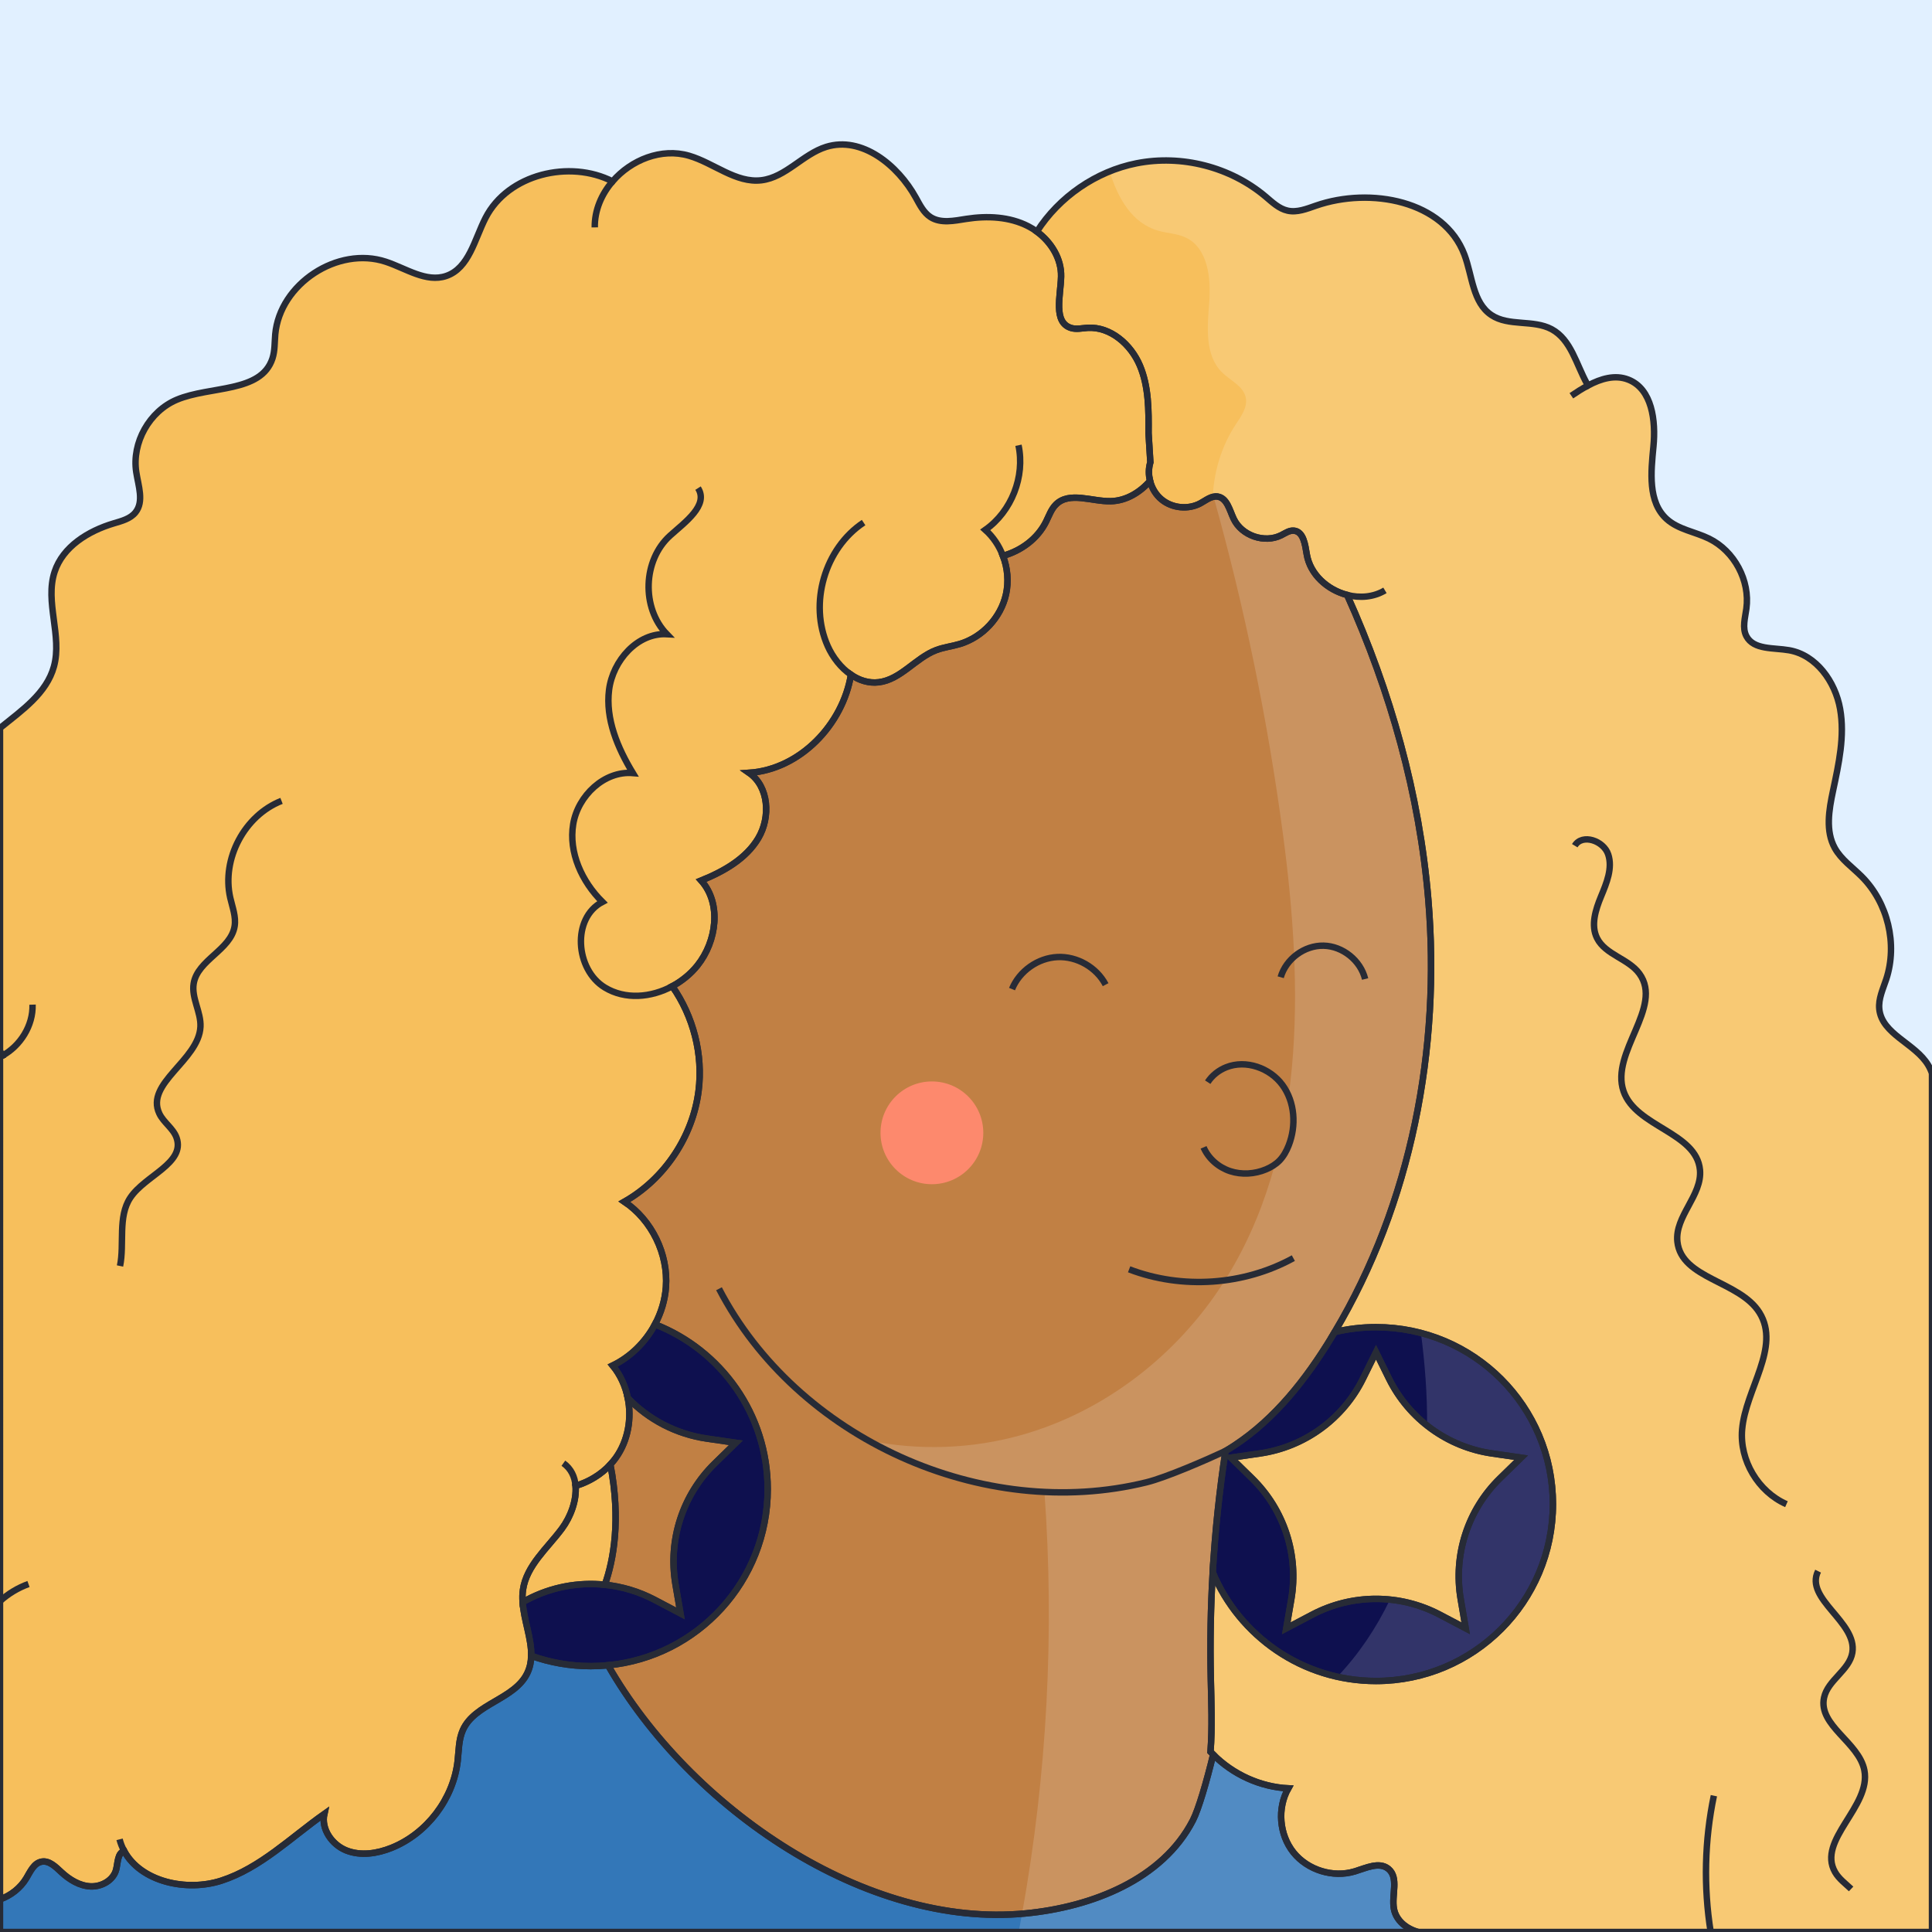 <?xml version="1.0" standalone="no"?>
<!DOCTYPE svg PUBLIC "-//W3C//DTD SVG 1.1//EN" "http://www.w3.org/Graphics/SVG/1.1/DTD/svg11.dtd">
<svg xmlns="http://www.w3.org/2000/svg" xmlns:xlink="http://www.w3.org/1999/xlink" version="1.1" id="Capa_1" x="0px" y="0px" viewBox="0 0 600 600" style="enable-background:new 0 0 600 600;" xml:space="preserve" width="600" height="600">
<style type="text/css">
	.st0{fill:#E1F0FF;}
	.st1{fill:#C18044;}
	.st2{fill:#F7BF5C;}
	.st3{fill:none;}
	.st4{fill:#3377B8;}
	.st5{fill:#0E104F;}
	.st6{fill:#FD896D;}
	.st7{opacity:0.15;fill:#FFFFFF;}
	.st8{fill:none;stroke:#272B36;stroke-width:2;stroke-miterlimit:10;}
	.st9{fill:#C18044;stroke:#272B36;stroke-width:2;stroke-miterlimit:10;}
</style>
<rect class="st0" width="600" height="600"/>
<path class="st1" d="M414.49,413.69c-0.33,0.56-0.67,1.13-1.01,1.69c-7.86,12.92-17.43,25.14-30.05,33.47  c-0.94,0.62-1.89,1.21-2.85,1.77c-1.91,12.48-3.23,25.06-3.96,37.67c-0.64,10.91-0.84,21.84-0.6,32.76  c0.17,7.59,0.5,15.4-0.09,22.99c0.27,0.29,0.54,0.57,0.84,0.85c-2.07,8.49-4.55,17.03-6.31,20.44c-9.47,18.38-31.37,26.9-51.95,28.9  c-49.54,4.8-104.19-32.57-129.68-77.06c27.83-2.69,49.58-26.15,49.58-54.68c0-23.31-14.51-43.23-35-51.21  c1.91-3.58,3.11-7.53,3.4-11.58c0.74-10.26-4.37-20.75-12.9-26.5c12.45-7.08,21.25-20.23,23.04-34.44  c1.43-11.33-1.63-23.12-8.17-32.47c3.01-1.62,5.72-3.83,7.83-6.47c5.96-7.48,7.54-19.24,1.15-26.36  c6.96-2.82,13.93-6.73,17.76-13.19c3.83-6.46,3.29-15.98-2.88-20.26c15.87-1.08,29.11-15.04,31.63-30.47  c2.56,1.75,5.52,2.71,8.63,2.34c6.84-0.83,11.42-7.55,17.86-9.99c2.36-0.89,4.91-1.17,7.33-1.9c7.05-2.12,12.73-8.23,14.33-15.41  c0.88-3.97,0.5-8.17-0.95-11.96c5.68-1.57,10.77-5.33,13.4-10.63c0.92-1.86,1.61-3.9,3.09-5.35c4.21-4.11,11.14-0.84,17.03-0.99  c4.73-0.12,9.01-2.7,12.17-6.3c0.56,2.25,1.81,4.33,3.61,5.8c3.32,2.71,8.29,3.18,12.05,1.14c1.7-0.92,3.38-2.35,5.29-2.08  c2.96,0.43,3.74,4.21,5.02,6.91c2.48,5.25,9.59,7.7,14.78,5.09c1.25-0.63,2.49-1.53,3.89-1.41c3.01,0.25,3.52,4.34,4.02,7.32  c1.04,6.29,6.44,11.07,12.54,12.65c13.48,29.95,22.47,61.87,25.21,94.55C447.46,325.73,438.3,373.69,414.49,413.69z"/>
<path class="st1" d="M222,454.45c-10.01,9.76-14.58,23.82-12.22,37.6l1.55,9.01l-8.09-4.26c-4.86-2.55-10.08-4.1-15.39-4.65  c2.68-7.61,5.02-20.08,1.71-37.34c0.61-0.66,1.18-1.36,1.71-2.1c3.78-5.3,4.98-12.2,3.69-18.56c6.47,6.73,15.06,11.23,24.54,12.61  l9.04,1.31L222,454.45z"/>
<path class="st2" d="M357.16,149.34c0,0,0,0,0,0.01c-3.16,3.6-7.44,6.18-12.17,6.3c-5.89,0.15-12.82-3.12-17.03,0.99  c-1.48,1.45-2.17,3.49-3.09,5.35c-2.63,5.3-7.72,9.06-13.4,10.63c1.45,3.79,1.83,7.99,0.95,11.96c-1.6,7.18-7.28,13.29-14.33,15.41  c-2.42,0.73-4.97,1.01-7.33,1.9c-6.44,2.44-11.02,9.16-17.86,9.99c-3.11,0.37-6.07-0.59-8.63-2.34  c-2.52,15.43-15.76,29.39-31.63,30.47c6.17,4.28,6.71,13.8,2.88,20.26c-3.83,6.46-10.8,10.37-17.76,13.19  c6.39,7.12,4.81,18.88-1.15,26.36c-2.11,2.64-4.82,4.85-7.83,6.47c6.54,9.35,9.6,21.14,8.17,32.47  c-1.79,14.21-10.59,27.36-23.04,34.44c8.53,5.75,13.64,16.24,12.9,26.5c-0.29,4.05-1.49,8-3.4,11.58  c-2.93,5.49-7.54,10.09-13.15,12.8c2.39,2.9,3.96,6.39,4.7,10.06c0,0,0,0,0,0.01c1.29,6.36,0.09,13.26-3.69,18.56  c-0.53,0.74-1.1,1.44-1.71,2.1c-2.9,3.14-6.7,5.42-10.81,6.65c0.37,4.43-1.5,9.57-4.27,13.3c-4.52,6.08-10.96,11.43-12.06,18.93  c-0.19,1.27-0.21,2.56-0.11,3.85c0.37,5.6,2.79,11.33,2.66,16.69c-0.04,1.83-0.38,3.61-1.2,5.34c-3.9,8.19-16.34,9.44-20.02,17.72  c-1.33,2.99-1.25,6.37-1.62,9.62c-1.35,11.78-9.54,22.53-20.54,26.96c-4.46,1.79-9.57,2.57-14.04,0.8  c-4.46-1.77-7.88-6.65-6.83-11.34c-10.43,7.36-19.82,16.78-31.96,20.72c-10.86,3.52-25.04,0.35-30.19-9.19  c-2.1,0.6-1.95,3.65-2.51,5.8c-0.87,3.32-4.55,5.34-7.97,5.17c-3.42-0.17-6.53-2.09-9.04-4.42c-1.77-1.65-3.79-3.7-6.16-3.24  c-2.36,0.45-3.48,3.06-4.71,5.12c-1.84,3.07-4.82,5.38-8.18,6.58V328.24c0.22-0.11,0.44-0.22,0.66-0.34  c-0.21-0.53-0.43-1.06-0.66-1.59V226.1c6.84-5.53,14.47-10.79,16.75-19.12c2.61-9.53-2.88-20.02,0.21-29.41  c2.56-7.81,10.45-12.67,18.33-15.02c2.47-0.74,5.17-1.41,6.78-3.42c2.71-3.37,0.89-8.25,0.24-12.52c-1.4-9.15,4.08-18.9,12.61-22.48  c10.42-4.36,26.15-2.06,29.68-12.78c0.79-2.41,0.66-5,0.88-7.52c1.41-15.68,19.41-27.49,34.35-22.54  c6.23,2.06,12.51,6.52,18.73,4.42c7.1-2.41,8.81-11.37,12.23-18.05c6.99-13.65,26.17-18.13,39.44-11.33  c5.77-6.69,15.19-10.48,23.77-7.96c7.69,2.26,14.53,8.57,22.48,7.61c7.55-0.91,12.85-8.11,20.11-10.37  c11.03-3.42,22.23,5.65,27.82,15.76c1.24,2.24,2.43,4.68,4.58,6.06c3.21,2.05,7.37,1.13,11.14,0.54c6.47-1,13.37-0.7,19.2,2.3  c0.93,0.48,1.83,1.03,2.68,1.66c4.47,3.28,7.65,8.44,7.52,13.95c-0.13,5.91-2.57,14.22,3.09,15.97c1.65,0.51,3.43,0.07,5.16-0.04  c7.1-0.42,13.45,5.17,16.22,11.72s2.75,13.9,2.69,21.01l0.56,9.03C356.68,145.44,356.67,147.45,357.16,149.34z"/>
<path class="st2" d="M600,333.36V600H440.39c-3.66-1.01-6.84-3.57-7.5-7.23c-0.77-4.25,1.62-9.66-1.73-12.39  c-2.83-2.3-6.92-0.27-10.4,0.79c-6.76,2.06-14.65-0.38-19.07-5.89c-4.41-5.51-5.08-13.74-1.6-19.89  c-8.73-0.44-17.19-4.33-23.32-10.5c-0.3-0.28-0.57-0.56-0.84-0.85c0.59-7.59,0.26-15.4,0.09-22.99c-0.24-10.92-0.04-21.85,0.6-32.76  c8.29,19.83,27.87,33.76,50.71,33.76c30.34,0,54.94-24.59,54.94-54.94c0-30.34-24.6-54.94-54.94-54.94c-4.42,0-8.72,0.52-12.84,1.52  c23.81-40,32.97-87.96,29.08-134.37c-2.74-32.68-11.73-64.6-25.21-94.55c-6.1-1.58-11.5-6.36-12.54-12.65  c-0.5-2.98-1.01-7.07-4.02-7.32c-1.4-0.12-2.64,0.78-3.89,1.41c-5.19,2.61-12.3,0.16-14.78-5.09c-1.28-2.7-2.06-6.48-5.02-6.91  c-1.91-0.27-3.59,1.16-5.29,2.08c-3.76,2.04-8.73,1.57-12.05-1.14c-1.8-1.47-3.05-3.55-3.61-5.8c0-0.01,0-0.01,0-0.01  c-0.49-1.89-0.48-3.9,0.09-5.77l-0.56-9.03c0.06-7.11,0.08-14.46-2.69-21.01s-9.12-12.14-16.22-11.72  c-1.73,0.11-3.51,0.55-5.16,0.04c-5.66-1.75-3.22-10.06-3.09-15.97c0.13-5.51-3.05-10.67-7.52-13.95  c6.93-10.81,18.34-18.7,30.94-21.21c13.99-2.78,29.15,1.12,40.06,10.31c2.1,1.77,4.18,3.8,6.86,4.39c2.94,0.66,5.94-0.56,8.8-1.55  c16.95-5.89,39.8-1.55,46.12,15.24c2.46,6.55,2.56,14.85,8.37,18.73c5.38,3.6,13.01,1.34,18.71,4.4  c6.04,3.24,7.65,10.94,10.98,16.92c0.11,0.19,0.22,0.38,0.33,0.56c4.03-2.14,8.38-3.43,12.49-1.83c7.42,2.88,8.59,12.82,7.82,20.75  c-0.77,7.93-1.78,17.25,4.14,22.58c3.6,3.24,8.77,3.92,13.12,6.05c7.88,3.86,12.79,13.04,11.6,21.74c-0.39,2.88-1.34,5.99,0.01,8.57  c2.26,4.3,8.46,3.52,13.25,4.36c8.45,1.47,14.35,9.78,15.85,18.23s-0.43,17.08-2.21,25.47c-1.26,5.92-2.37,12.44,0.56,17.73  c1.98,3.57,5.49,5.97,8.37,8.86c8.12,8.13,11.18,20.94,7.61,31.86c-1,3.05-2.49,6.11-2.16,9.3c0.81,7.84,11.17,10.63,15.19,17.4  C599.32,331.63,599.71,332.49,600,333.36z"/>
<path class="st3" d="M268.2,162.29c-12.07,7.99-17.05,25.13-11.15,38.34c1.55,3.48,4.1,6.78,7.22,8.91"/>
<path class="st3" d="M316.3,138.28c2.08,9.74-2.15,20.54-10.31,26.27c2.45,2.19,4.32,5,5.48,8.07"/>
<path class="st3" d="M216.78,151.59c3.37,5.3-3.99,10.53-8.66,14.73c-8.48,7.63-8.98,22.45-1.03,30.63  c-9.12-0.5-16.78,8.21-17.94,17.28c-1.15,9.06,2.66,18.03,7.39,25.85c-8.9-0.74-17.07,7.05-18.53,15.87  c-1.46,8.81,2.71,17.87,9.07,24.15c-9.55,4.98-8.45,21.01,0.77,26.59c6.32,3.84,14.35,3.14,20.93-0.4"/>
<path class="st3" d="M38.57,574.86c-0.62-1.13-1.1-2.34-1.44-3.64"/>
<path class="st3" d="M174.96,454.41c2.41,1.7,3.55,4.23,3.79,7.05"/>
<path class="st3" d="M10.11,312c0.2,6.51-3.78,12.81-9.45,15.9"/>
<path class="st3" d="M8.85,491.93c-3.26,1.17-6.27,3-8.85,5.31"/>
<path class="st3" d="M87.43,248.72c-11.5,4.52-18.66,18.03-15.93,30.08c0.67,2.94,1.85,5.89,1.36,8.87  c-1.19,7.34-11.49,10.42-12.71,17.76c-0.75,4.5,2.31,8.87,2.1,13.43c-0.49,10.45-17.25,17.53-12.76,26.98  c1.33,2.81,4.36,4.61,5.36,7.55c2.68,7.88-9.76,11.64-14.38,18.57c-3.96,5.94-1.77,14.43-3.2,21.21"/>
<path class="st3" d="M223.29,400.23c24.12,46.49,81.91,72.66,132.77,60.11c6.13-1.51,18.8-7.04,24.52-9.72"/>
<path class="st3" d="M493.18,119.72c-1.81,0.96-3.55,2.08-5.18,3.19"/>
<path class="st3" d="M531.27,600c-2.24-14.01-1.91-28.43,0.99-42.33"/>
<path class="st3" d="M574.88,586.63c-1.75-1.67-3.78-3.12-4.98-5.22c-5.72-9.94,11.26-20.36,9.1-31.62  c-1.68-8.74-14.4-13.89-12.52-22.59c1.17-5.45,7.86-8.46,8.78-13.95c1.6-9.53-14.93-16.66-10.64-25.32"/>
<path class="st3" d="M489.06,262.64c2.33-3.85,8.99-1.55,10.39,2.72c1.41,4.27-0.5,8.85-2.22,13.01s-3.26,8.99-1.24,13.01  c2.61,5.16,9.75,6.33,13.15,11.01c7.52,10.35-9.11,24.42-4.93,36.52c3.84,11.09,22.64,12.73,23.73,24.41  c0.74,7.89-7.86,14.42-7.01,22.3c1.25,11.58,19.36,12.15,25.5,22.05c6.65,10.72-4.32,23.7-5.4,36.27  c-0.83,9.56,4.98,19.34,13.77,23.2"/>
<path class="st3" d="M418.36,184.77c3.96,1.02,8.21,0.7,11.75-1.43"/>
<path class="st3" d="M184.71,70.62c-0.07-5.31,2.08-10.31,5.52-14.29"/>
<path class="st4" d="M440.39,600H0v-10.13c3.36-1.2,6.34-3.51,8.18-6.58c1.23-2.06,2.35-4.67,4.71-5.12  c2.37-0.46,4.39,1.59,6.16,3.24c2.51,2.33,5.62,4.25,9.04,4.42c3.42,0.17,7.1-1.85,7.97-5.17c0.56-2.15,0.41-5.2,2.51-5.8  c5.15,9.54,19.33,12.71,30.19,9.19c12.14-3.94,21.53-13.36,31.96-20.72c-1.05,4.69,2.37,9.57,6.83,11.34  c4.47,1.77,9.58,0.99,14.04-0.8c11-4.43,19.19-15.18,20.54-26.96c0.37-3.25,0.29-6.63,1.62-9.62c3.68-8.28,16.12-9.53,20.02-17.72  c0.82-1.73,1.16-3.51,1.2-5.34c5.78,2.07,12.01,3.2,18.5,3.2c1.81,0,3.59-0.09,5.36-0.26c25.49,44.49,80.14,81.86,129.68,77.06  c20.58-2,42.48-10.52,51.95-28.9c1.76-3.41,4.24-11.95,6.31-20.44c6.13,6.17,14.59,10.06,23.32,10.5  c-3.48,6.15-2.81,14.38,1.6,19.89c4.42,5.51,12.31,7.95,19.07,5.89c3.48-1.06,7.57-3.09,10.4-0.79c3.35,2.73,0.96,8.14,1.73,12.39  C433.55,596.43,436.73,598.99,440.39,600z"/>
<path class="st3" d="M0.66,327.9c-0.22,0.12-0.44,0.23-0.66,0.34v-1.93C0.23,326.84,0.45,327.37,0.66,327.9z"/>
<path class="st2" d="M187.85,492.15c-8.22-0.85-16.62,0.7-24.14,4.65l-1.4,0.74c-0.1-1.29-0.08-2.58,0.11-3.85  c1.1-7.5,7.54-12.85,12.06-18.93c2.77-3.73,4.64-8.87,4.27-13.3c4.11-1.23,7.91-3.51,10.81-6.65  C192.87,472.07,190.53,484.54,187.85,492.15z"/>
<path class="st5" d="M238.41,462.49c0,28.53-21.75,51.99-49.58,54.68c-1.77,0.17-3.55,0.26-5.36,0.26c-6.49,0-12.72-1.13-18.5-3.2  c0.13-5.36-2.29-11.09-2.66-16.69l1.4-0.74c7.52-3.95,15.92-5.5,24.14-4.65c5.31,0.55,10.53,2.1,15.39,4.65l8.09,4.26l-1.55-9.01  c-2.36-13.78,2.21-27.84,12.22-37.6l6.54-6.38l-9.04-1.31c-9.48-1.38-18.07-5.88-24.54-12.61c0-0.01,0-0.01,0-0.01  c-0.74-3.67-2.31-7.16-4.7-10.06c5.61-2.71,10.22-7.31,13.15-12.8C223.9,419.26,238.41,439.18,238.41,462.49z"/>
<path class="st5" d="M427.33,412.17c-4.42,0-8.72,0.52-12.84,1.52c-0.33,0.56-0.67,1.13-1.01,1.69  c-7.86,12.92-17.43,25.14-30.05,33.47c-0.94,0.62-1.89,1.21-2.85,1.77c-1.91,12.48-3.23,25.06-3.96,37.67  c8.29,19.83,27.87,33.76,50.71,33.76c30.34,0,54.94-24.59,54.94-54.94C482.27,436.77,457.67,412.17,427.33,412.17z M465.85,459.08  c-10.01,9.75-14.58,23.81-12.21,37.59l1.54,9.01l-8.09-4.26c-12.37-6.5-27.15-6.5-39.52,0l-8.1,4.26l1.55-9.01  c2.36-13.78-2.21-27.84-12.22-37.59l-6.54-6.39l9.05-1.31c13.83-2.01,25.79-10.7,31.97-23.23l4.05-8.2l4.04,8.2  c6.19,12.53,18.15,21.22,31.98,23.23l9.05,1.31L465.85,459.08z"/>
<path class="st2" d="M465.85,459.08c-10.01,9.75-14.58,23.81-12.21,37.59l1.54,9.01l-8.09-4.26c-12.37-6.5-27.15-6.5-39.52,0  l-8.1,4.26l1.55-9.01c2.36-13.78-2.21-27.84-12.22-37.59l-6.54-6.39l9.05-1.31c13.83-2.01,25.79-10.7,31.97-23.23l4.05-8.2l4.04,8.2  c6.19,12.53,18.15,21.22,31.98,23.23l9.05,1.31L465.85,459.08z"/>
<circle class="st6" cx="289.41" cy="351.81" r="15.96"/>
<path class="st7" d="M598.82,330.79c-4.02-6.77-14.38-9.56-15.19-17.4c-0.33-3.19,1.16-6.25,2.16-9.3  c3.57-10.92,0.51-23.73-7.61-31.86c-2.88-2.89-6.39-5.29-8.37-8.86c-2.93-5.29-1.82-11.81-0.56-17.73  c1.78-8.39,3.71-17.02,2.21-25.47s-7.4-16.76-15.85-18.23c-4.79-0.84-10.99-0.06-13.25-4.36c-1.35-2.58-0.4-5.69-0.01-8.57  c1.19-8.7-3.72-17.88-11.6-21.74c-4.35-2.13-9.52-2.81-13.12-6.05c-5.92-5.33-4.91-14.65-4.14-22.58s-0.4-17.87-7.82-20.75  c-4.11-1.6-8.46-0.31-12.49,1.83c-0.11-0.18-0.22-0.37-0.33-0.56c-3.33-5.98-4.94-13.68-10.98-16.92c-5.7-3.06-13.33-0.8-18.71-4.4  c-5.81-3.88-5.91-12.18-8.37-18.73c-6.32-16.79-29.17-21.13-46.12-15.24c-2.86,0.99-5.86,2.21-8.8,1.55  c-2.68-0.59-4.76-2.62-6.86-4.39c-10.91-9.19-26.07-13.09-40.06-10.31c-2.86,0.57-5.65,1.42-8.35,2.52  c2.61,8.42,6.98,16.06,15.08,18.4c2.82,0.82,5.88,0.86,8.54,2.12c6.91,3.26,7.91,12.58,7.32,20.19c-0.6,7.62-1.43,16.42,4.04,21.75  c2.6,2.53,6.56,4.21,7.3,7.76c0.62,3.01-1.43,5.82-3.12,8.38c-4.23,6.44-6.61,14.01-7.08,21.7c0.07,0.24,0.14,0.48,0.2,0.72  c9.64,34.41,16.85,69.49,21.57,104.9c6.31,47.44,7.25,99.01-18.58,139.3c-14.35,22.39-36.69,39.78-62.27,47.09  c-15.54,4.44-32.19,5.04-47.99,1.78c16.72,9.44,35.64,15.09,54.75,16c3.17,43.72,0.81,87.84-6.95,130.99  c-0.34,1.89-0.69,3.79-1.05,5.68H600V333.36C599.71,332.49,599.32,331.63,598.82,330.79z M431.37,428.15l-4.04-8.2l-4.05,8.2  c-6.18,12.53-18.14,21.22-31.97,23.23l-9.05,1.31l6.54,6.39c10.01,9.75,14.58,23.81,12.22,37.59l-1.55,9.01l8.1-4.26  c7.5-3.94,15.9-5.49,24.1-4.65c-4.24,8.81-9.7,16.98-16.36,23.96c-17.53-3.91-31.9-16.19-38.69-32.44  c0.73-12.61,2.05-25.19,3.96-37.67c0.96-0.56,1.91-1.15,2.85-1.77c12.62-8.33,22.19-20.55,30.05-33.47  c0.34-0.56,0.68-1.13,1.01-1.69c4.12-1,8.42-1.52,12.84-1.52c4.82,0,9.5,0.62,13.95,1.79c1.25,9.57,1.99,19.19,1.91,28.77  C438.28,438.86,434.22,433.92,431.37,428.15z"/>
<path class="st8" d="M414.49,413.69c-0.33,0.56-0.67,1.13-1.01,1.69c-7.86,12.92-17.43,25.14-30.05,33.47  c-0.94,0.62-1.89,1.21-2.85,1.77c-1.91,12.48-3.23,25.06-3.96,37.67c-0.64,10.91-0.84,21.84-0.6,32.76  c0.17,7.59,0.5,15.4-0.09,22.99c0.27,0.29,0.54,0.57,0.84,0.85c-2.07,8.49-4.55,17.03-6.31,20.44c-9.47,18.38-31.37,26.9-51.95,28.9  c-49.54,4.8-104.19-32.57-129.68-77.06c27.83-2.69,49.58-26.15,49.58-54.68c0-23.31-14.51-43.23-35-51.21  c1.91-3.58,3.11-7.53,3.4-11.58c0.74-10.26-4.37-20.75-12.9-26.5c12.45-7.08,21.25-20.23,23.04-34.44  c1.43-11.33-1.63-23.12-8.17-32.47c3.01-1.62,5.72-3.83,7.83-6.47c5.96-7.48,7.54-19.24,1.15-26.36  c6.96-2.82,13.93-6.73,17.76-13.19c3.83-6.46,3.29-15.98-2.88-20.26c15.87-1.08,29.11-15.04,31.63-30.47  c2.56,1.75,5.52,2.71,8.63,2.34c6.84-0.83,11.42-7.55,17.86-9.99c2.36-0.89,4.91-1.17,7.33-1.9c7.05-2.12,12.73-8.23,14.33-15.41  c0.88-3.97,0.5-8.17-0.95-11.96c5.68-1.57,10.77-5.33,13.4-10.63c0.92-1.86,1.61-3.9,3.09-5.35c4.21-4.11,11.14-0.84,17.03-0.99  c4.73-0.12,9.01-2.7,12.17-6.3c0.56,2.25,1.81,4.33,3.61,5.8c3.32,2.71,8.29,3.18,12.05,1.14c1.7-0.92,3.38-2.35,5.29-2.08  c2.96,0.43,3.74,4.21,5.02,6.91c2.48,5.25,9.59,7.7,14.78,5.09c1.25-0.63,2.49-1.53,3.89-1.41c3.01,0.25,3.52,4.34,4.02,7.32  c1.04,6.29,6.44,11.07,12.54,12.65c13.48,29.95,22.47,61.87,25.21,94.55C447.46,325.73,438.3,373.69,414.49,413.69z"/>
<path class="st8" d="M222,454.45c-10.01,9.76-14.58,23.82-12.22,37.6l1.55,9.01l-8.09-4.26c-4.86-2.55-10.08-4.1-15.39-4.65  c2.68-7.61,5.02-20.08,1.71-37.34c0.61-0.66,1.18-1.36,1.71-2.1c3.78-5.3,4.98-12.2,3.69-18.56c6.47,6.73,15.06,11.23,24.54,12.61  l9.04,1.31L222,454.45z"/>
<path class="st8" d="M357.16,149.34c0,0,0,0,0,0.01c-3.16,3.6-7.44,6.18-12.17,6.3c-5.89,0.15-12.82-3.12-17.03,0.99  c-1.48,1.45-2.17,3.49-3.09,5.35c-2.63,5.3-7.72,9.06-13.4,10.63c1.45,3.79,1.83,7.99,0.95,11.96c-1.6,7.18-7.28,13.29-14.33,15.41  c-2.42,0.73-4.97,1.01-7.33,1.9c-6.44,2.44-11.02,9.16-17.86,9.99c-3.11,0.37-6.07-0.59-8.63-2.34  c-2.52,15.43-15.76,29.39-31.63,30.47c6.17,4.28,6.71,13.8,2.88,20.26c-3.83,6.46-10.8,10.37-17.76,13.19  c6.39,7.12,4.81,18.88-1.15,26.36c-2.11,2.64-4.82,4.85-7.83,6.47c6.54,9.35,9.6,21.14,8.17,32.47  c-1.79,14.21-10.59,27.36-23.04,34.44c8.53,5.75,13.64,16.24,12.9,26.5c-0.29,4.05-1.49,8-3.4,11.58  c-2.93,5.49-7.54,10.09-13.15,12.8c2.39,2.9,3.96,6.39,4.7,10.06c0,0,0,0,0,0.01c1.29,6.36,0.09,13.26-3.69,18.56  c-0.53,0.74-1.1,1.44-1.71,2.1c-2.9,3.14-6.7,5.42-10.81,6.65c0.37,4.43-1.5,9.57-4.27,13.3c-4.52,6.08-10.96,11.43-12.06,18.93  c-0.19,1.27-0.21,2.56-0.11,3.85c0.37,5.6,2.79,11.33,2.66,16.69c-0.04,1.83-0.38,3.61-1.2,5.34c-3.9,8.19-16.34,9.44-20.02,17.72  c-1.33,2.99-1.25,6.37-1.62,9.62c-1.35,11.78-9.54,22.53-20.54,26.96c-4.46,1.79-9.57,2.57-14.04,0.8  c-4.46-1.77-7.88-6.65-6.83-11.34c-10.43,7.36-19.82,16.78-31.96,20.72c-10.86,3.52-25.04,0.35-30.19-9.19  c-2.1,0.6-1.95,3.65-2.51,5.8c-0.87,3.32-4.55,5.34-7.97,5.17c-3.42-0.17-6.53-2.09-9.04-4.42c-1.77-1.65-3.79-3.7-6.16-3.24  c-2.36,0.45-3.48,3.06-4.71,5.12c-1.84,3.07-4.82,5.38-8.18,6.58V328.24c0.22-0.11,0.44-0.22,0.66-0.34  c-0.21-0.53-0.43-1.06-0.66-1.59V226.1c6.84-5.53,14.47-10.79,16.75-19.12c2.61-9.53-2.88-20.02,0.21-29.41  c2.56-7.81,10.45-12.67,18.33-15.02c2.47-0.74,5.17-1.41,6.78-3.42c2.71-3.37,0.89-8.25,0.24-12.52c-1.4-9.15,4.08-18.9,12.61-22.48  c10.42-4.36,26.15-2.06,29.68-12.78c0.79-2.41,0.66-5,0.88-7.52c1.41-15.68,19.41-27.49,34.35-22.54  c6.23,2.06,12.51,6.52,18.73,4.42c7.1-2.41,8.81-11.37,12.23-18.05c6.99-13.65,26.17-18.13,39.44-11.33  c5.77-6.69,15.19-10.48,23.77-7.96c7.69,2.26,14.53,8.57,22.48,7.61c7.55-0.91,12.85-8.11,20.11-10.37  c11.03-3.42,22.23,5.65,27.82,15.76c1.24,2.24,2.43,4.68,4.58,6.06c3.21,2.05,7.37,1.13,11.14,0.54c6.47-1,13.37-0.7,19.2,2.3  c0.93,0.48,1.83,1.03,2.68,1.66c4.47,3.28,7.65,8.44,7.52,13.95c-0.13,5.91-2.57,14.22,3.09,15.97c1.65,0.51,3.43,0.07,5.16-0.04  c7.1-0.42,13.45,5.17,16.22,11.72s2.75,13.9,2.69,21.01l0.56,9.03C356.68,145.44,356.67,147.45,357.16,149.34z"/>
<path class="st8" d="M600,333.36V600H440.39c-3.66-1.01-6.84-3.57-7.5-7.23c-0.77-4.25,1.62-9.66-1.73-12.39  c-2.83-2.3-6.92-0.27-10.4,0.79c-6.76,2.06-14.65-0.38-19.07-5.89c-4.41-5.51-5.08-13.74-1.6-19.89  c-8.73-0.44-17.19-4.33-23.32-10.5c-0.3-0.28-0.57-0.56-0.84-0.85c0.59-7.59,0.26-15.4,0.09-22.99c-0.24-10.92-0.04-21.85,0.6-32.76  c8.29,19.83,27.87,33.76,50.71,33.76c30.34,0,54.94-24.59,54.94-54.94c0-30.34-24.6-54.94-54.94-54.94c-4.42,0-8.72,0.52-12.84,1.52  c23.81-40,32.97-87.96,29.08-134.37c-2.74-32.68-11.73-64.6-25.21-94.55c-6.1-1.58-11.5-6.36-12.54-12.65  c-0.5-2.98-1.01-7.07-4.02-7.32c-1.4-0.12-2.64,0.78-3.89,1.41c-5.19,2.61-12.3,0.16-14.78-5.09c-1.28-2.7-2.06-6.48-5.02-6.91  c-1.91-0.27-3.59,1.16-5.29,2.08c-3.76,2.04-8.73,1.57-12.05-1.14c-1.8-1.47-3.05-3.55-3.61-5.8c0-0.01,0-0.01,0-0.01  c-0.49-1.89-0.48-3.9,0.09-5.77l-0.56-9.03c0.06-7.11,0.08-14.46-2.69-21.01s-9.12-12.14-16.22-11.72  c-1.73,0.11-3.51,0.55-5.16,0.04c-5.66-1.75-3.22-10.06-3.09-15.97c0.13-5.51-3.05-10.67-7.52-13.95  c6.93-10.81,18.34-18.7,30.94-21.21c13.99-2.78,29.15,1.12,40.06,10.31c2.1,1.77,4.18,3.8,6.86,4.39c2.94,0.66,5.94-0.56,8.8-1.55  c16.95-5.89,39.8-1.55,46.12,15.24c2.46,6.55,2.56,14.85,8.37,18.73c5.38,3.6,13.01,1.34,18.71,4.4  c6.04,3.24,7.65,10.94,10.98,16.92c0.11,0.19,0.22,0.38,0.33,0.56c4.03-2.14,8.38-3.43,12.49-1.83c7.42,2.88,8.59,12.82,7.82,20.75  c-0.77,7.93-1.78,17.25,4.14,22.58c3.6,3.24,8.77,3.92,13.12,6.05c7.88,3.86,12.79,13.04,11.6,21.74c-0.39,2.88-1.34,5.99,0.01,8.57  c2.26,4.3,8.46,3.52,13.25,4.36c8.45,1.47,14.35,9.78,15.85,18.23s-0.43,17.08-2.21,25.47c-1.26,5.92-2.37,12.44,0.56,17.73  c1.98,3.57,5.49,5.97,8.37,8.86c8.12,8.13,11.18,20.94,7.61,31.86c-1,3.05-2.49,6.11-2.16,9.3c0.81,7.84,11.17,10.63,15.19,17.4  C599.32,331.63,599.71,332.49,600,333.36z"/>
<path class="st8" d="M268.2,162.29c-12.07,7.99-17.05,25.13-11.15,38.34c1.55,3.48,4.1,6.78,7.22,8.91"/>
<path class="st8" d="M316.3,138.28c2.08,9.74-2.15,20.54-10.31,26.27c2.45,2.19,4.32,5,5.48,8.07"/>
<path class="st8" d="M216.78,151.59c3.37,5.3-3.99,10.53-8.66,14.73c-8.48,7.63-8.98,22.45-1.03,30.63  c-9.12-0.5-16.78,8.21-17.94,17.28c-1.15,9.06,2.66,18.03,7.39,25.85c-8.9-0.74-17.07,7.05-18.53,15.87  c-1.46,8.81,2.71,17.87,9.07,24.15c-9.55,4.98-8.45,21.01,0.77,26.59c6.32,3.84,14.35,3.14,20.93-0.4"/>
<path class="st8" d="M38.57,574.86c-0.62-1.13-1.1-2.34-1.44-3.64"/>
<path class="st8" d="M174.96,454.41c2.41,1.7,3.55,4.23,3.79,7.05"/>
<path class="st8" d="M10.11,312c0.2,6.51-3.78,12.81-9.45,15.9"/>
<path class="st8" d="M8.85,491.93c-3.26,1.17-6.27,3-8.85,5.31"/>
<path class="st8" d="M87.43,248.72c-11.5,4.52-18.66,18.03-15.93,30.08c0.67,2.94,1.85,5.89,1.36,8.87  c-1.19,7.34-11.49,10.42-12.71,17.76c-0.75,4.5,2.31,8.87,2.1,13.43c-0.49,10.45-17.25,17.53-12.76,26.98  c1.33,2.81,4.36,4.61,5.36,7.55c2.68,7.88-9.76,11.64-14.38,18.57c-3.96,5.94-1.77,14.43-3.2,21.21"/>
<path class="st8" d="M223.29,400.23c24.12,46.49,81.91,72.66,132.77,60.11c6.13-1.51,18.8-7.04,24.52-9.72"/>
<path class="st8" d="M493.18,119.72c-1.81,0.96-3.55,2.08-5.18,3.19"/>
<path class="st8" d="M600,333.36c0.99,3.02,0.8,6.19,0,9.45"/>
<path class="st8" d="M440.39,600c1.48,0.41,3.04,0.56,4.54,0.43c0.86-0.08,1.7-0.22,2.52-0.43"/>
<path class="st8" d="M531.27,600c-2.24-14.01-1.91-28.43,0.99-42.33"/>
<path class="st8" d="M574.88,586.63c-1.75-1.67-3.78-3.12-4.98-5.22c-5.72-9.94,11.26-20.36,9.1-31.62  c-1.68-8.74-14.4-13.89-12.52-22.59c1.17-5.45,7.86-8.46,8.78-13.95c1.6-9.53-14.93-16.66-10.64-25.32"/>
<path class="st8" d="M489.06,262.64c2.33-3.85,8.99-1.55,10.39,2.72c1.41,4.27-0.5,8.85-2.22,13.01s-3.26,8.99-1.24,13.01  c2.61,5.16,9.75,6.33,13.15,11.01c7.52,10.35-9.11,24.42-4.93,36.52c3.84,11.09,22.64,12.73,23.73,24.41  c0.74,7.89-7.86,14.42-7.01,22.3c1.25,11.58,19.36,12.15,25.5,22.05c6.65,10.72-4.32,23.7-5.4,36.27  c-0.83,9.56,4.98,19.34,13.77,23.2"/>
<path class="st8" d="M418.36,184.77c3.96,1.02,8.21,0.7,11.75-1.43"/>
<path class="st8" d="M184.71,70.62c-0.07-5.31,2.08-10.31,5.52-14.29"/>
<path class="st8" d="M440.39,600H0v-10.13c3.36-1.2,6.34-3.51,8.18-6.58c1.23-2.06,2.35-4.67,4.71-5.12  c2.37-0.46,4.39,1.59,6.16,3.24c2.51,2.33,5.62,4.25,9.04,4.42c3.42,0.17,7.1-1.85,7.97-5.17c0.56-2.15,0.41-5.2,2.51-5.8  c5.15,9.54,19.33,12.71,30.19,9.19c12.14-3.94,21.53-13.36,31.96-20.72c-1.05,4.69,2.37,9.57,6.83,11.34  c4.47,1.77,9.58,0.99,14.04-0.8c11-4.43,19.19-15.18,20.54-26.96c0.37-3.25,0.29-6.63,1.62-9.62c3.68-8.28,16.12-9.53,20.02-17.72  c0.82-1.73,1.16-3.51,1.2-5.34c5.78,2.07,12.01,3.2,18.5,3.2c1.81,0,3.59-0.09,5.36-0.26c25.49,44.49,80.14,81.86,129.68,77.06  c20.58-2,42.48-10.52,51.95-28.9c1.76-3.41,4.24-11.95,6.31-20.44c6.13,6.17,14.59,10.06,23.32,10.5  c-3.48,6.15-2.81,14.38,1.6,19.89c4.42,5.51,12.31,7.95,19.07,5.89c3.48-1.06,7.57-3.09,10.4-0.79c3.35,2.73,0.96,8.14,1.73,12.39  C433.55,596.43,436.73,598.99,440.39,600z"/>
<path class="st8" d="M0.66,327.9c-0.22,0.12-0.44,0.23-0.66,0.34v-1.93C0.23,326.84,0.45,327.37,0.66,327.9z"/>
<path class="st8" d="M187.85,492.15c-8.22-0.85-16.62,0.7-24.14,4.65l-1.4,0.74c-0.1-1.29-0.08-2.58,0.11-3.85  c1.1-7.5,7.54-12.85,12.06-18.93c2.77-3.73,4.64-8.87,4.27-13.3c4.11-1.23,7.91-3.51,10.81-6.65  C192.87,472.07,190.53,484.54,187.85,492.15z"/>
<path class="st8" d="M238.41,462.49c0,28.53-21.75,51.99-49.58,54.68c-1.77,0.17-3.55,0.26-5.36,0.26c-6.49,0-12.72-1.13-18.5-3.2  c0.13-5.36-2.29-11.09-2.66-16.69l1.4-0.74c7.52-3.95,15.92-5.5,24.14-4.65c5.31,0.55,10.53,2.1,15.39,4.65l8.09,4.26l-1.55-9.01  c-2.36-13.78,2.21-27.84,12.22-37.6l6.54-6.38l-9.04-1.31c-9.48-1.38-18.07-5.88-24.54-12.61c0-0.01,0-0.01,0-0.01  c-0.74-3.67-2.31-7.16-4.7-10.06c5.61-2.71,10.22-7.31,13.15-12.8C223.9,419.26,238.41,439.18,238.41,462.49z"/>
<path class="st8" d="M427.33,412.17c-4.42,0-8.72,0.52-12.84,1.52c-0.33,0.56-0.67,1.13-1.01,1.69  c-7.86,12.92-17.43,25.14-30.05,33.47c-0.94,0.62-1.89,1.21-2.85,1.77c-1.91,12.48-3.23,25.06-3.96,37.67  c8.29,19.83,27.87,33.76,50.71,33.76c30.34,0,54.94-24.59,54.94-54.94C482.27,436.77,457.67,412.17,427.33,412.17z M465.85,459.08  c-10.01,9.75-14.58,23.81-12.21,37.59l1.54,9.01l-8.09-4.26c-12.37-6.5-27.15-6.5-39.52,0l-8.1,4.26l1.55-9.01  c2.36-13.78-2.21-27.84-12.22-37.59l-6.54-6.39l9.05-1.31c13.83-2.01,25.79-10.7,31.97-23.23l4.05-8.2l4.04,8.2  c6.19,12.53,18.15,21.22,31.98,23.23l9.05,1.31L465.85,459.08z"/>
<path class="st8" d="M465.85,459.08c-10.01,9.75-14.58,23.81-12.21,37.59l1.54,9.01l-8.09-4.26c-12.37-6.5-27.15-6.5-39.52,0  l-8.1,4.26l1.55-9.01c2.36-13.78-2.21-27.84-12.22-37.59l-6.54-6.39l9.05-1.31c13.83-2.01,25.79-10.7,31.97-23.23l4.05-8.2l4.04,8.2  c6.19,12.53,18.15,21.22,31.98,23.23l9.05,1.31L465.85,459.08z"/>
<path class="st8" d="M350.66,394.19c16.42,6.3,35.59,5,51-3.47"/>
<path class="st8" d="M314.29,307.17c2.3-5.62,8.03-9.66,14.1-9.95c6.07-0.29,12.15,3.2,14.97,8.58"/>
<path class="st8" d="M397.73,303.49c1.64-5.7,7.39-9.93,13.32-9.8s11.49,4.59,12.9,10.35"/>
<path class="st9" d="M375.07,336.08c1.36-2.1,3.43-3.72,5.76-4.64c6.1-2.43,13.57,0.22,17.45,5.52s4.33,12.66,1.93,18.77  c-0.68,1.73-1.59,3.4-2.89,4.73c-1.17,1.18-2.62,2.06-4.15,2.7c-3.5,1.47-7.54,1.74-11.15,0.55c-3.61-1.2-6.73-3.9-8.24-7.39"/>
</svg>